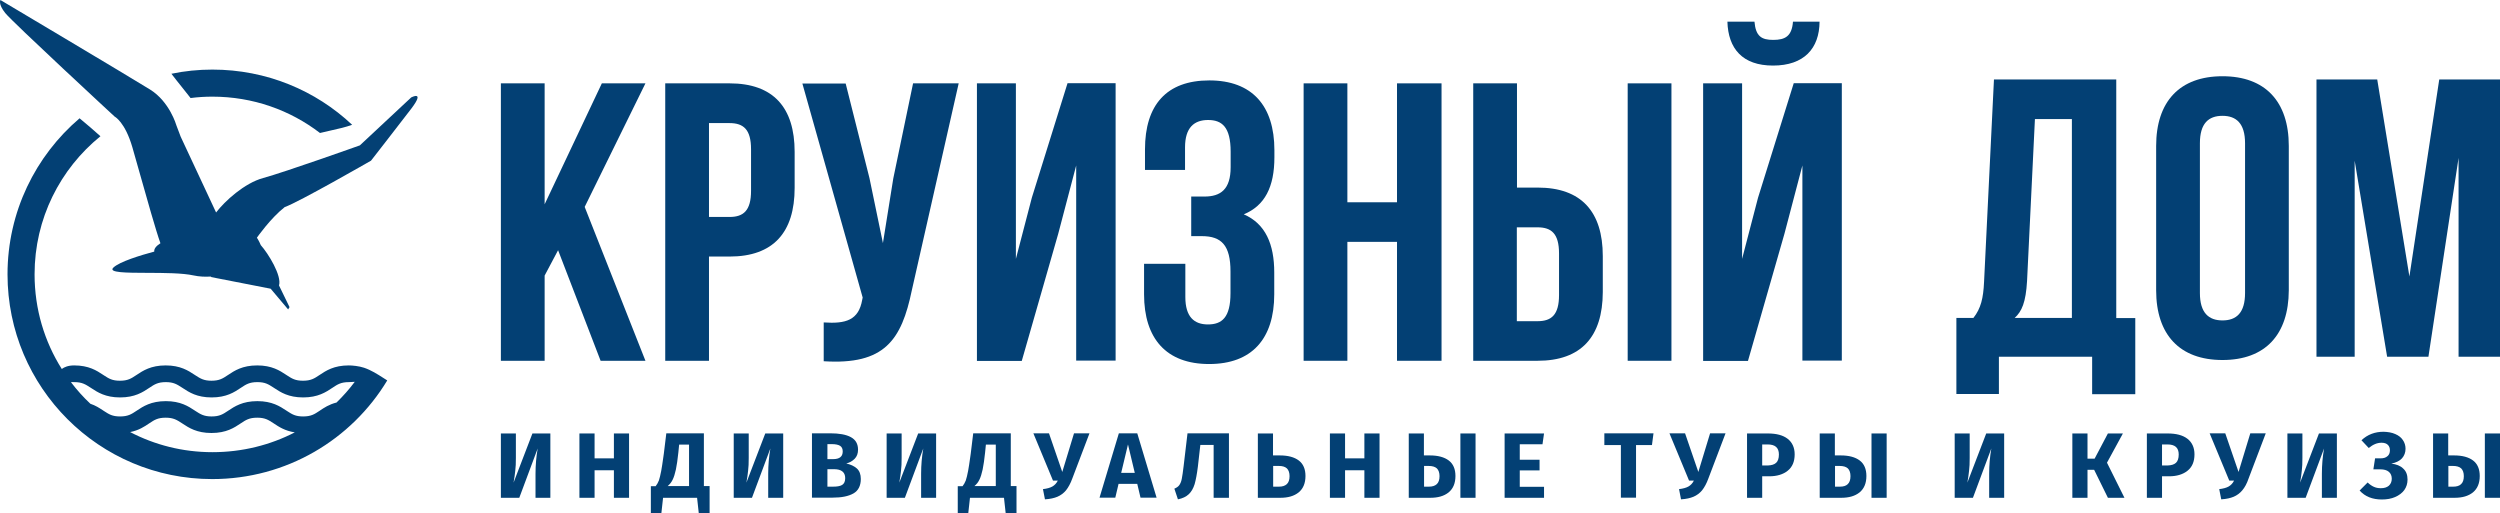 <?xml version="1.0" encoding="UTF-8"?> <svg xmlns="http://www.w3.org/2000/svg" width="1622" height="333" viewBox="0 0 1622 333" fill="none"> <path d="M74.394 75.65C74.394 75.65 8.088 14.347 3.373 8.428C-1.342 2.508 0.263 0 0.263 0C0.263 0 84.625 50.166 97.365 58.092C110.104 66.018 114.418 81.269 114.418 81.269L117.227 88.693L140.198 137.855C145.815 130.531 158.555 118.792 170.793 115.481C185.438 111.468 233.488 94.312 233.488 94.312L266.791 63.209C266.791 63.209 276.02 58.393 266.891 70.433C257.763 82.372 240.71 104.244 240.71 104.244C240.71 104.244 193.564 131.334 184.736 134.344C175.508 141.568 166.68 154.209 166.68 154.209C166.68 154.209 168.085 156.316 169.188 159.025C174.103 164.544 182.931 178.891 181.025 185.212L187.846 199.258L186.943 200.763L175.608 187.319L136.587 179.694L137.189 179.393C133.176 179.694 129.264 179.493 125.552 178.69C118.342 177.107 106.314 177.066 95.575 177.029C81.812 176.982 70.166 176.942 73.491 173.674C77.503 169.761 91.447 165.547 100.073 163.239C99.873 161.233 101.478 159.527 104.086 157.821C101.187 149.776 95.147 128.326 90.467 111.704C88.669 105.317 87.071 99.643 85.929 95.716C81.114 79.061 74.394 75.65 74.394 75.65Z" fill="#034074"></path> <path d="M137.79 45.149C128.662 45.149 119.835 46.052 111.208 47.858C113.481 50.852 115.785 53.724 118.085 56.592C119.947 58.913 121.807 61.231 123.647 63.61C128.261 63.008 132.976 62.707 137.79 62.707C164.072 62.707 188.247 71.436 207.607 86.285C210.269 85.62 212.721 85.075 215.055 84.557C219.758 83.514 223.981 82.577 228.472 80.968C204.799 58.694 172.9 45.149 137.79 45.149Z" fill="#034074"></path> <path fill-rule="evenodd" clip-rule="evenodd" d="M236.197 238.588C232.887 237.485 228.573 237.083 226.266 237.083C216.636 237.083 211.52 240.494 207.307 243.304L207.214 243.366C203.955 245.539 201.741 247.016 196.574 247.016C191.562 247.016 189.421 245.627 186.236 243.56L186.235 243.559C186.105 243.475 185.974 243.39 185.841 243.304L185.579 243.131C181.51 240.448 176.407 237.083 166.882 237.083C157.252 237.083 152.136 240.494 147.923 243.304L147.829 243.366C144.571 245.539 142.356 247.016 137.19 247.016C132.188 247.016 129.967 245.577 126.683 243.45L126.456 243.304L126.195 243.131C122.126 240.448 117.022 237.083 107.497 237.083C97.868 237.083 92.752 240.494 88.538 243.304L88.445 243.366C85.186 245.539 82.972 247.016 77.805 247.016C72.793 247.016 70.652 245.627 67.467 243.56C67.337 243.476 67.206 243.39 67.072 243.304L66.81 243.131C62.741 240.448 57.638 237.083 48.113 237.083C44.201 237.083 41.693 238.187 40.088 239.391C28.853 221.632 22.433 200.563 22.433 177.988C22.433 141.768 39.085 109.562 65.166 88.392C60.752 84.379 56.439 80.767 51.624 76.754C23.035 101.134 4.879 137.454 4.879 177.988C4.879 251.431 64.363 310.827 137.691 310.827C185.841 310.827 228.072 285.242 251.244 246.815C250.413 246.296 249.589 245.768 248.765 245.24L248.753 245.233L248.751 245.231C244.798 242.699 240.84 240.164 236.197 238.588ZM47.812 247.919H48.213C53.215 247.919 55.436 249.358 58.72 251.485L58.947 251.631L59.208 251.804C63.277 254.487 68.38 257.852 77.906 257.852C87.535 257.852 92.651 254.441 96.864 251.631L96.958 251.569C100.217 249.396 102.431 247.919 107.598 247.919C112.599 247.919 114.82 249.358 118.104 251.485L118.331 251.631L118.593 251.804C122.662 254.487 127.765 257.852 137.29 257.852C146.92 257.852 152.036 254.441 156.249 251.631L156.342 251.569C159.601 249.396 161.815 247.919 166.982 247.919C171.994 247.919 174.135 249.308 177.32 251.375L177.321 251.376C177.451 251.46 177.582 251.545 177.715 251.631L177.977 251.804C182.046 254.487 187.149 257.852 196.674 257.852C206.304 257.852 211.42 254.441 215.633 251.631L215.727 251.569C218.986 249.396 221.2 247.919 226.367 247.919C227.223 247.919 228.3 247.846 229.533 247.762C229.744 247.748 229.959 247.733 230.178 247.718C226.567 252.534 222.655 256.949 218.342 261.163C213.527 262.367 210.216 264.574 207.408 266.48L207.314 266.543C204.055 268.716 201.841 270.193 196.674 270.193C191.663 270.193 189.522 268.803 186.337 266.737C186.207 266.652 186.075 266.567 185.941 266.48L185.679 266.308C181.61 263.625 176.507 260.26 166.982 260.26C157.352 260.26 152.236 263.671 148.023 266.48L147.929 266.543C144.671 268.716 142.457 270.193 137.29 270.193C132.288 270.193 130.067 268.754 126.783 266.627L126.557 266.48L126.295 266.308C122.226 263.625 117.123 260.26 107.598 260.26C97.968 260.26 92.852 263.671 88.639 266.48L88.545 266.543C85.286 268.716 83.072 270.193 77.906 270.193C72.894 270.193 70.753 268.803 67.568 266.737L67.172 266.48C66.997 266.366 66.82 266.25 66.64 266.132C64.463 264.704 61.982 263.078 58.646 261.965C54.031 257.651 49.818 252.936 46.006 247.919C46.488 247.85 46.923 247.876 47.31 247.899C47.487 247.909 47.655 247.919 47.812 247.919ZM84.426 280.326C90.043 279.222 93.654 276.814 96.764 274.707L96.858 274.645C100.116 272.472 102.331 270.995 107.497 270.995C112.499 270.995 114.72 272.434 118.004 274.561L118.231 274.707L118.492 274.88C122.561 277.563 127.665 280.928 137.19 280.928C146.819 280.928 151.935 277.517 156.148 274.707L156.242 274.645C159.501 272.472 161.715 270.995 166.882 270.995C171.893 270.995 174.034 272.384 177.22 274.451L177.615 274.707C180.925 276.915 184.838 279.523 191.258 280.527C175.308 288.754 157.152 293.369 137.791 293.369C118.532 293.369 100.375 288.654 84.426 280.326Z" fill="#034074"></path> <path d="M418.763 234.073H389.673L362.087 162.336L353.36 178.791V234.073H324.972V54.079H353.36V132.538L390.475 54.079H418.763L379.341 134.244L418.763 234.073Z" fill="#034074"></path> <path fill-rule="evenodd" clip-rule="evenodd" d="M473.333 166.45H459.991V234.073H431.603V54.079H473.333C501.721 54.079 515.564 69.73 515.564 98.526V121.903C515.564 150.798 501.721 166.45 473.333 166.45ZM487.276 96.82C487.276 83.978 482.361 79.864 473.333 79.864H459.991V140.765H473.333C482.361 140.765 487.276 136.652 487.276 123.809V96.82Z" fill="#034074"></path> <path d="M591.6 188.322C584.879 220.729 573.845 236.883 534.422 234.374V209.191C548.867 210.194 557.093 207.686 559.4 194.543L559.701 193.038L520.579 54.179H548.667L564.115 115.582L572.842 157.721L579.562 115.783L592.402 54.079H621.994L591.6 188.322Z" fill="#034074"></path> <path d="M698.231 233.973V107.355L686.595 151.601L662.921 234.174H633.831V54.079H659.109V167.955L669.442 128.324L692.614 53.978H723.81V233.973H698.231Z" fill="#034074"></path> <path d="M826.73 176.784V190.931C826.73 219.726 812.285 236.18 784.499 236.18C756.713 236.18 742.268 219.726 742.268 190.931V171.166H769.051V192.737C769.051 205.579 774.769 210.495 783.696 210.495C792.724 210.495 798.342 206.081 798.342 190.228V176.082C798.342 159.326 792.624 153.206 779.784 153.206H772.863V127.521H781.389C791.922 127.521 798.442 122.906 798.442 108.458V98.425C798.442 82.272 792.725 77.857 783.797 77.857C774.769 77.857 768.85 82.773 768.85 95.616V110.264H742.87V96.92C742.87 68.125 756.813 52.172 784.599 52.172C812.386 52.172 826.83 68.627 826.83 97.422V102.037C826.83 121.301 820.611 133.441 806.969 139.059C821.113 145.18 826.73 158.524 826.73 176.784Z" fill="#034074"></path> <path d="M906.378 234.073V156.918H874.177V234.073H845.789V54.079H874.177V131.234H906.378V54.079H935.267V234.073H906.378Z" fill="#034074"></path> <path d="M1056.04 234.073V54.079H1084.43V234.073H1056.04Z" fill="#034074"></path> <path fill-rule="evenodd" clip-rule="evenodd" d="M997.561 234.073H955.831V54.079H984.219V121.702H997.661C1025.95 121.702 1039.89 137.354 1039.89 166.149V189.526C1039.79 218.422 1025.95 234.073 997.561 234.073ZM1011.5 164.443C1011.5 151.601 1006.59 147.487 997.561 147.487H984.119V208.388H997.561C1006.59 208.388 1011.5 204.275 1011.5 191.432V164.443Z" fill="#034074"></path> <path d="M1169.39 233.973V107.355L1157.76 151.601L1134.08 234.174H1104.99V54.079H1130.27V167.955L1140.6 128.324L1163.78 53.978H1194.97V233.973H1169.39Z" fill="#034074"></path> <path d="M1150.34 42.541C1130.47 42.541 1121.24 31.504 1120.74 14.046H1138.3C1139.1 23.578 1142.91 25.886 1150.44 25.886C1158.16 25.886 1162.57 23.578 1163.28 14.046H1180.53C1180.43 31.504 1170.4 42.541 1150.34 42.541Z" fill="#034074"></path> <path fill-rule="evenodd" clip-rule="evenodd" d="M1357.38 231.465H1296.89V255.645H1269.3V206.282H1280.34C1285.25 200.061 1286.76 193.439 1287.26 182.904L1293.68 51.571H1373.03V206.382H1385.37V255.745H1357.38V231.465ZM1344.24 77.255H1320.26L1315.15 182.403C1314.34 196.048 1311.84 201.967 1307.12 206.282H1344.24V77.255Z" fill="#034074"></path> <path fill-rule="evenodd" clip-rule="evenodd" d="M1441.94 233.572C1414.15 233.572 1398.91 217.117 1398.91 188.322V94.713C1398.91 65.918 1414.15 49.464 1441.94 49.464C1469.73 49.464 1484.97 65.918 1484.97 94.713V188.322C1484.87 217.117 1469.73 233.572 1441.94 233.572ZM1456.59 92.907C1456.59 80.065 1450.87 75.148 1441.94 75.148C1432.91 75.148 1427.3 80.065 1427.3 92.907V190.128C1427.3 202.971 1433.01 207.887 1441.94 207.887C1450.97 207.887 1456.59 202.971 1456.59 190.128V92.907Z" fill="#034074"></path> <path d="M1595.12 231.465V102.438L1575.56 231.465H1548.77L1527.71 104.244V231.465H1502.93V51.571H1542.35L1563.22 179.393L1582.58 51.571H1622V231.465H1595.12Z" fill="#034074"></path> <path d="M1559 285.543C1557.9 283.837 1556.2 282.533 1554.09 281.63C1551.88 280.627 1549.37 280.226 1546.47 280.125C1540.85 280.125 1536.03 281.931 1532.12 285.643L1536.84 290.66C1539.64 288.352 1542.35 287.249 1545.16 287.249C1547.07 287.249 1548.37 287.75 1549.27 288.653C1550.18 289.556 1550.58 290.76 1550.58 292.165C1550.58 293.77 1550.08 295.075 1548.97 295.978C1547.87 296.981 1546.36 297.382 1544.36 297.382H1540.95L1539.84 304.506H1544.26C1546.77 304.506 1548.57 305.007 1549.88 306.111C1551.18 307.215 1551.78 308.72 1551.78 310.626C1551.78 312.532 1551.08 314.037 1549.88 315.141C1548.57 316.245 1546.87 316.746 1544.66 316.746C1542.95 316.746 1541.45 316.445 1540.15 315.843C1538.84 315.241 1537.44 314.338 1536.13 313.034L1530.92 318.251C1534.43 322.164 1539.24 324.07 1545.36 324.07C1548.57 324.07 1551.48 323.569 1553.99 322.465C1556.5 321.361 1558.5 319.857 1559.91 317.95C1561.31 315.944 1562.01 313.736 1562.01 311.128C1562.01 308.118 1561.11 305.71 1559.2 304.004C1557.4 302.198 1554.79 301.195 1551.48 300.794C1554.49 300.192 1556.8 299.088 1558.4 297.382C1559.91 295.677 1560.71 293.57 1560.71 291.162C1560.71 289.055 1560.11 287.148 1559 285.543Z" fill="#034074"></path> <path fill-rule="evenodd" clip-rule="evenodd" d="M453.37 333L452.267 322.967H430.198L429.095 333H422.274V315.442H425.383C426.186 314.439 426.888 313.235 427.49 311.73C427.992 310.225 428.493 308.118 428.995 305.509C429.416 303.318 429.837 300.348 430.377 296.541L430.378 296.539C430.481 295.814 430.588 295.059 430.7 294.272L432.305 281.129H456.681V315.342H460.392V333H453.37ZM440.631 288.453L440.129 293.469C439.628 298.085 439.126 301.797 438.524 304.606C437.922 307.415 437.22 309.623 436.418 311.228C435.615 312.934 434.512 314.238 433.208 315.342H447.051V288.453H440.631Z" fill="#034074"></path> <path d="M385.76 322.967V305.108H398.299V322.967H408.13V281.229H398.299V297.382H385.76V281.229H375.93V322.967H385.76Z" fill="#034074"></path> <path d="M347.442 307.416V322.967H357.072V281.229H345.435L333.197 313.135C333.699 310.225 334.1 307.616 334.301 305.409C334.602 303.202 334.702 300.393 334.702 297.082V281.229H324.972V322.967H336.909L348.846 290.961C347.943 296.179 347.442 301.697 347.442 307.416Z" fill="#034074"></path> <path d="M498.41 307.415V322.967H508.141V281.229H496.504L484.266 313.134C484.768 310.225 485.169 307.616 485.37 305.409C485.671 303.201 485.771 300.392 485.771 297.081V281.229H476.041V322.967H487.878L499.815 290.961C498.912 296.178 498.41 301.697 498.41 307.415Z" fill="#034074"></path> <path fill-rule="evenodd" clip-rule="evenodd" d="M555.889 303.904C557.594 305.409 558.497 307.716 558.497 310.726C558.497 315.141 556.892 318.352 553.682 320.158C550.472 321.964 546.058 322.867 540.24 322.867H526.799V281.129H538.635C544.453 281.129 548.968 281.931 552.077 283.637C555.187 285.343 556.692 288.052 556.692 291.764C556.692 294.172 555.989 296.178 554.485 297.683C552.98 299.188 551.174 300.192 549.068 300.693C551.977 301.396 554.184 302.399 555.889 303.904ZM536.83 297.884H540.541C544.755 297.884 546.761 296.178 546.761 292.867C546.761 291.162 546.159 289.958 545.055 289.256C543.952 288.553 542.146 288.152 539.739 288.152H536.83V297.884ZM546.359 314.639C547.664 313.837 548.366 312.432 548.366 310.225C548.366 306.412 545.958 304.406 541.143 304.406H536.83V315.743H540.441C543.049 315.743 545.055 315.442 546.359 314.639Z" fill="#034074"></path> <path d="M597.619 307.415V322.967H607.349V281.229H595.713L583.475 313.134C583.976 310.225 584.377 307.616 584.578 305.409C584.879 303.201 584.979 300.392 584.979 297.081V281.229H575.249V322.967H587.086L599.023 290.961C598.12 296.178 597.619 301.697 597.619 307.415Z" fill="#034074"></path> <path fill-rule="evenodd" clip-rule="evenodd" d="M652.489 333L651.385 322.967H629.317L628.214 333H621.392V315.442H624.502C625.304 314.439 626.007 313.235 626.609 311.73C627.11 310.225 627.612 308.118 628.113 305.509C628.535 303.318 628.956 300.349 629.496 296.541C629.599 295.815 629.706 295.059 629.818 294.272L631.423 281.129H655.799V315.342H659.511V333H652.489ZM639.147 293.469C638.646 298.085 638.144 301.797 637.542 304.606C636.941 307.415 636.238 309.623 635.436 311.228C634.633 312.934 633.53 314.238 632.226 315.342H646.069V288.453H639.649L639.147 293.469Z" fill="#034074"></path> <path d="M686.093 322.265C688.2 321.362 690.106 319.957 691.61 318.151C693.115 316.245 694.519 313.736 695.723 310.425L706.858 281.129H696.827L689.203 306.212L680.576 281.129H670.445L683.184 311.83H686.294C685.391 313.636 684.187 314.84 682.783 315.643C681.379 316.445 679.272 317.047 676.664 317.348L677.968 323.97C681.278 323.77 683.987 323.168 686.093 322.265Z" fill="#034074"></path> <path fill-rule="evenodd" clip-rule="evenodd" d="M725.716 313.937L723.61 322.867H713.378L725.917 281.129H737.854L750.393 322.867H739.961L737.854 313.937H725.716ZM731.835 288.353L727.422 306.814H736.249L731.835 288.353Z" fill="#034074"></path> <path d="M787.408 322.967H797.339V281.129H770.455L767.948 302.299C767.554 306.033 767.065 308.805 766.763 310.52L766.744 310.626C766.443 312.332 765.841 313.736 765.139 314.74C764.437 315.743 763.333 316.445 761.929 317.047L764.236 323.97C767.245 323.368 769.553 322.265 771.258 320.659C772.963 319.054 774.167 316.947 775.07 314.138C775.872 311.328 776.574 307.616 777.176 302.8L778.781 288.654H787.408V322.967Z" fill="#034074"></path> <path fill-rule="evenodd" clip-rule="evenodd" d="M842.68 298.787C845.589 300.994 846.993 304.405 846.993 308.82C846.993 313.536 845.488 317.047 842.579 319.455C839.57 321.863 835.658 322.967 830.642 322.967H816.097V281.229H825.928V295.476H830.341C835.658 295.476 839.771 296.58 842.68 298.787ZM834.855 314.138C836.059 313.034 836.661 311.328 836.661 308.92C836.661 306.713 836.059 305.007 834.956 303.904C833.752 302.8 832.047 302.298 829.639 302.298H826.028V315.743H829.84C831.946 315.743 833.652 315.241 834.855 314.138Z" fill="#034074"></path> <path d="M872.673 322.967V305.108H885.212V322.967H895.042V281.229H885.212V297.382H872.673V281.229H862.842V322.967H872.673Z" fill="#034074"></path> <path fill-rule="evenodd" clip-rule="evenodd" d="M939.982 298.787C942.891 300.994 944.295 304.405 944.295 308.82C944.295 313.536 942.791 317.047 939.882 319.455C936.872 321.863 932.96 322.967 927.944 322.967H914.001V281.229H923.832V295.476H927.644C932.96 295.476 937.073 296.58 939.982 298.787ZM932.158 314.138C933.361 313.034 933.963 311.328 933.963 308.92C933.963 306.713 933.361 305.007 932.258 303.904C931.054 302.8 929.248 302.298 926.841 302.298H923.932V315.743H927.142C929.249 315.743 930.954 315.241 932.158 314.138Z" fill="#034074"></path> <path d="M957.336 322.967H947.505V281.229H957.336V322.967Z" fill="#034074"></path> <path d="M986.025 298.285V288.252H1000.77L1001.77 281.229H976.194V322.967H1001.77V315.843H986.025V305.208H998.865V298.285H986.025Z" fill="#034074"></path> <path d="M1061.46 288.754V322.867H1051.63V288.754H1040.9V281.129H1072.79L1071.79 288.754H1061.46Z" fill="#034074"></path> <path d="M1098.78 322.265C1100.88 321.362 1102.79 319.957 1104.29 318.151C1105.8 316.245 1107.2 313.736 1108.4 310.425L1119.54 281.129H1109.51L1101.88 306.212L1093.26 281.129H1083.13L1095.87 311.83H1098.98C1098.07 313.636 1096.87 314.84 1095.46 315.643C1094.06 316.445 1091.95 317.047 1089.35 317.348L1090.65 323.97C1093.96 323.77 1096.67 323.168 1098.78 322.265Z" fill="#034074"></path> <path fill-rule="evenodd" clip-rule="evenodd" d="M1159.76 284.64C1162.77 286.948 1164.38 290.359 1164.38 294.774C1164.38 299.489 1162.87 303.001 1159.86 305.409C1156.86 307.817 1152.84 309.021 1147.83 309.021H1143.31V322.967H1133.48V281.229H1146.92C1152.44 281.229 1156.76 282.333 1159.76 284.64ZM1152.34 300.292C1153.55 299.188 1154.15 297.382 1154.15 294.874C1154.15 290.459 1151.74 288.352 1146.82 288.352H1143.31V301.997H1147.02C1149.33 301.897 1151.14 301.396 1152.34 300.292Z" fill="#034074"></path> <path fill-rule="evenodd" clip-rule="evenodd" d="M1210.92 308.82C1210.92 304.405 1209.52 300.994 1206.61 298.787C1203.7 296.58 1199.59 295.476 1194.27 295.476H1190.46V281.229H1180.63V322.967H1194.57C1199.59 322.967 1203.5 321.863 1206.51 319.455C1209.42 317.047 1210.92 313.536 1210.92 308.82ZM1200.59 308.92C1200.59 311.328 1199.99 313.034 1198.79 314.138C1197.68 315.241 1195.98 315.743 1193.77 315.743H1190.56V302.298H1193.47C1195.88 302.298 1197.68 302.8 1198.89 303.904C1199.99 305.007 1200.59 306.713 1200.59 308.92Z" fill="#034074"></path> <path d="M1214.23 322.967H1224.06V281.229H1214.23V322.967Z" fill="#034074"></path> <path d="M1290.57 322.967V307.415C1290.57 301.697 1291.07 296.178 1291.97 290.961L1280.04 322.967H1268.2V281.229H1277.93V297.081C1277.93 300.392 1277.83 303.201 1277.53 305.409C1277.33 307.616 1276.93 310.225 1276.43 313.134L1288.66 281.229H1300.3V322.967H1290.57Z" fill="#034074"></path> <path d="M1367.61 322.967H1378.34L1367.01 300.192L1377.34 281.229H1367.61L1358.98 297.583H1354.37V281.229H1344.54V322.967H1354.37V304.807H1358.68L1367.61 322.967Z" fill="#034074"></path> <path fill-rule="evenodd" clip-rule="evenodd" d="M1419.17 284.64C1422.18 286.948 1423.78 290.359 1423.78 294.774C1423.78 299.489 1422.28 303.001 1419.27 305.409C1416.26 307.817 1412.25 309.021 1407.23 309.021H1402.72V322.967H1392.89V281.229H1406.33C1411.85 281.229 1416.16 282.333 1419.17 284.64ZM1411.75 300.292C1412.95 299.188 1413.55 297.382 1413.55 294.874C1413.55 290.459 1411.15 288.352 1406.23 288.352H1402.72V301.997H1406.43C1408.74 301.897 1410.54 301.396 1411.75 300.292Z" fill="#034074"></path> <path d="M1449.26 322.265C1451.37 321.362 1453.28 319.957 1454.78 318.151C1456.39 316.245 1457.79 313.736 1458.89 310.425L1470.03 281.129H1460L1452.37 306.212L1443.75 281.129H1433.61L1446.35 311.83H1449.46C1448.56 313.636 1447.36 314.84 1445.95 315.643C1444.55 316.445 1442.44 317.047 1439.83 317.348L1441.14 323.97C1444.45 323.77 1447.16 323.168 1449.26 322.265Z" fill="#034074"></path> <path d="M1506.44 322.967V307.415C1506.44 301.697 1506.94 296.178 1507.85 290.961L1495.91 322.967H1484.07V281.229H1493.8V297.081C1493.8 300.392 1493.7 303.201 1493.4 305.409C1493.2 307.616 1492.8 310.225 1492.3 313.134L1504.54 281.229H1516.17V322.967H1506.44Z" fill="#034074"></path> <path fill-rule="evenodd" clip-rule="evenodd" d="M1604.55 298.787C1607.45 300.994 1608.86 304.405 1608.86 308.82C1608.86 313.536 1607.35 317.047 1604.45 319.455C1601.44 321.863 1597.52 322.967 1592.51 322.967H1578.57V281.229H1588.4V295.476H1592.21C1597.52 295.476 1601.64 296.58 1604.55 298.787ZM1596.72 314.138C1597.93 313.034 1598.53 311.328 1598.53 308.92C1598.53 306.713 1597.93 305.007 1596.82 303.904C1595.62 302.8 1593.81 302.298 1591.41 302.298H1588.5V315.743H1591.71C1593.81 315.743 1595.62 315.241 1596.72 314.138Z" fill="#034074"></path> <path d="M1622 322.967H1612.17V281.229H1622V322.967Z" fill="#034074"></path> </svg> 